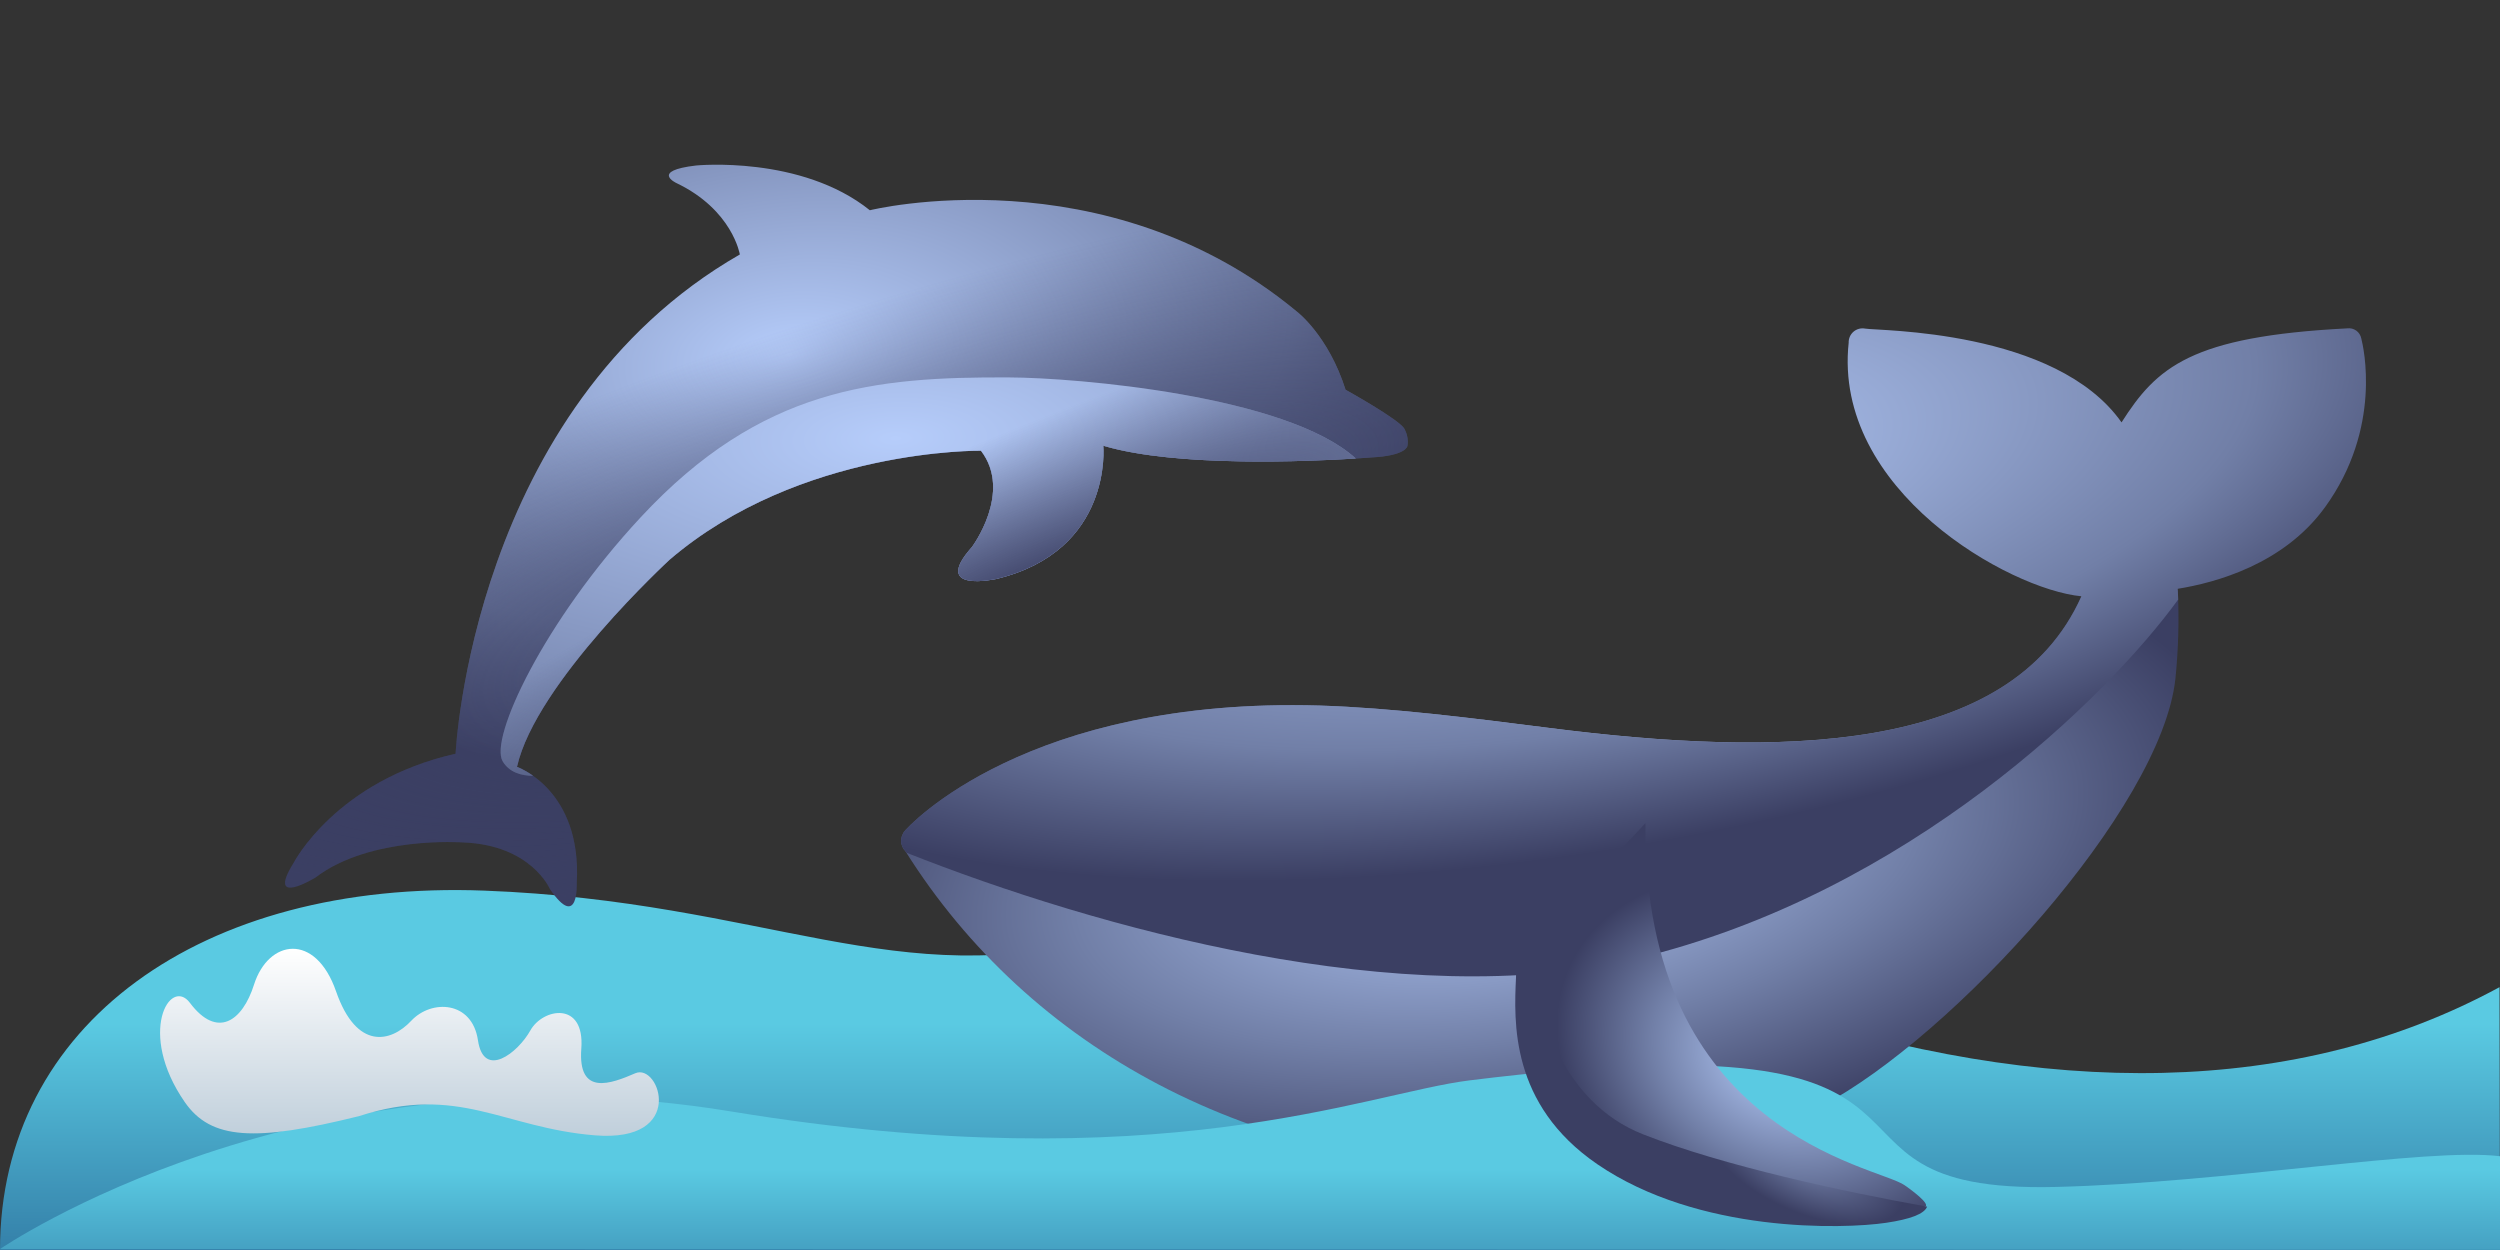 <svg viewBox="0 0 240 120" fill="none" xmlns="http://www.w3.org/2000/svg">
<rect x="0" y="0" width="240" height="120" fill="#333333" stroke="none"/>
<path d="M169.621 96.672C196.518 105.58 220.632 105.267 239.953 94.767L240 120L0 120C0 98.365 19.35 84.464 46.5 85.5C73.65 86.536 86.303 95.53 106.099 89.879C127.448 83.786 142.724 87.763 169.621 96.672Z" fill="url(#paint0_linear_1004_18698)"/>
<path d="M71.025 24.429C71.025 24.429 70.327 20.154 64.943 17.577C64.943 17.577 62.39 16.403 66.832 15.887C66.832 15.887 76.91 14.89 83.505 20.184C83.505 20.184 106.04 14.593 124.523 29.93C124.523 29.93 127.524 32.21 129.175 37.42C129.175 37.42 134.357 40.279 134.834 41.184C135.311 42.089 135.104 42.841 135.104 42.841C135.104 42.841 134.952 43.756 131.64 43.913C131.64 43.913 114.453 45.323 105.917 42.791C105.917 42.791 106.884 52.872 95.637 55.582C95.637 55.582 89.332 56.981 93.302 52.525C93.302 52.525 97.234 47.269 94.171 43.27C94.171 43.27 76.824 43.006 64.295 53.721C64.295 53.721 51.434 65.543 49.629 73.618C49.629 73.618 55.869 75.796 55.371 84.743C55.371 84.743 55.571 89.408 52.787 85.344C52.787 85.344 50.997 81.122 44.463 80.874C44.463 80.874 35.551 80.219 30.3 84.235C30.3 84.235 25.468 87.198 28.202 82.809C28.202 82.809 32.264 74.946 43.735 72.357C43.735 72.357 45.289 39.193 71.025 24.429Z" fill="url(#paint1_radial_1004_18698)"/>
<path d="M71.025 24.429C71.025 24.429 70.327 20.154 64.943 17.577C64.943 17.577 62.39 16.403 66.832 15.887C66.832 15.887 76.91 14.89 83.505 20.184C83.505 20.184 106.04 14.593 124.523 29.93C124.523 29.93 127.524 32.21 129.175 37.42C129.175 37.42 134.357 40.279 134.834 41.184C135.311 42.089 135.104 42.841 135.104 42.841C135.104 42.841 134.952 43.756 131.64 43.913C131.64 43.913 114.453 45.323 105.917 42.791C105.917 42.791 106.884 52.872 95.637 55.582C95.637 55.582 89.332 56.981 93.302 52.525C93.302 52.525 97.234 47.269 94.171 43.27C94.171 43.27 76.824 43.006 64.295 53.721C64.295 53.721 51.434 65.543 49.629 73.618C49.629 73.618 55.869 75.796 55.371 84.743C55.371 84.743 55.571 89.408 52.787 85.344C52.787 85.344 50.997 81.122 44.463 80.874C44.463 80.874 35.551 80.219 30.3 84.235C30.3 84.235 25.468 87.198 28.202 82.809C28.202 82.809 32.264 74.946 43.735 72.357C43.735 72.357 45.289 39.193 71.025 24.429Z" fill="url(#paint2_radial_1004_18698)"/>
<path d="M130.157 44.017C125.804 44.29 112.937 44.873 105.918 42.791C105.918 42.791 106.885 52.873 95.638 55.582C95.638 55.582 89.333 56.981 93.303 52.525C93.303 52.525 97.235 47.269 94.172 43.27C94.172 43.27 76.825 43.006 64.296 53.721C64.296 53.721 51.434 65.543 49.63 73.619C49.63 73.619 50.294 73.851 51.173 74.475C50.096 74.479 48.89 74.169 48.249 73.072C46.981 70.897 52.127 59.747 61.522 49.642C73.073 37.217 83.987 36.174 96.854 36.231C103.41 36.26 123.49 37.968 130.157 44.017Z" fill="url(#paint3_radial_1004_18698)"/>
<path d="M130.157 44.017C125.804 44.29 112.937 44.873 105.918 42.791C105.918 42.791 106.885 52.873 95.638 55.582C95.638 55.582 89.333 56.981 93.303 52.525C93.303 52.525 97.235 47.269 94.172 43.27C94.172 43.27 76.825 43.006 64.296 53.721C64.296 53.721 51.434 65.543 49.63 73.619C49.63 73.619 50.294 73.851 51.173 74.475C50.096 74.479 48.89 74.169 48.249 73.072C46.981 70.897 52.127 59.747 61.522 49.642C73.073 37.217 83.987 36.174 96.854 36.231C103.41 36.26 123.49 37.968 130.157 44.017Z" fill="url(#paint4_radial_1004_18698)"/>
<path d="M148.753 69.886C170.523 72.669 192.996 72.56 199.813 57.244L209.071 56.662C209.204 59.498 209.127 62.339 208.839 65.163C207.5 77.604 187.479 99.547 174.884 106.17C172.308 107.328 169.662 108.323 166.961 109.15C169.219 112.349 170.948 114.598 171.114 114.813L171.126 114.829C171.28 115.026 171.375 115.262 171.401 115.51C171.427 115.759 171.383 116.01 171.273 116.234C171.163 116.459 170.993 116.648 170.78 116.78C170.568 116.912 170.323 116.982 170.073 116.981C161.847 116.907 155.043 115.297 149.662 112.2C148.567 112.258 147.468 112.351 146.376 112.351C120.182 112.351 98.828 100.686 86.921 81.719C86.656 81.454 86.505 81.095 86.5 80.72V80.666C86.5 80.627 86.519 80.588 86.519 80.55C86.54 80.349 86.608 80.155 86.716 79.985C86.743 79.957 86.743 79.927 86.743 79.899C87.227 79.245 98.646 66.914 126.69 67.734C133.564 67.951 141.287 68.93 148.753 69.886Z" fill="url(#paint5_radial_1004_18698)"/>
<path d="M87.01 81.858C105.173 89.059 134.794 97.343 157.006 92.055C183.259 85.804 202.441 66.743 209.106 57.555C209.095 57.211 209.081 56.867 209.064 56.524C212.706 55.936 219.227 54.172 223.195 48.703C228.729 41.07 226.871 33.245 226.694 32.536C226.691 32.523 226.688 32.513 226.686 32.506C226.631 32.199 226.459 31.926 226.206 31.743C225.954 31.56 225.641 31.481 225.332 31.523C210.294 32.297 207.044 35.256 203.668 40.548C197.35 31.583 180.237 31.771 179.056 31.546C178.86 31.508 178.657 31.515 178.464 31.566C178.271 31.617 178.091 31.711 177.939 31.841C177.787 31.97 177.666 32.133 177.586 32.316C177.505 32.498 177.466 32.697 177.473 32.897C175.951 47.057 192.88 56.578 199.813 57.244C193.001 72.55 170.552 72.673 148.796 69.892L148.754 69.886C141.287 68.93 133.565 67.951 126.69 67.734C98.646 66.913 87.228 79.245 86.744 79.899C86.744 79.926 86.744 79.957 86.717 79.984C86.608 80.155 86.54 80.348 86.519 80.549C86.519 80.569 86.514 80.588 86.51 80.608C86.505 80.627 86.5 80.646 86.5 80.666V80.72C86.505 81.095 86.656 81.453 86.922 81.719C86.951 81.765 86.98 81.812 87.01 81.858Z" fill="url(#paint6_radial_1004_18698)"/>
<path d="M70.212 106.704C29.06 99.928 0 119.91 0 119.91L240 119.98C240 111 240 111 240 111C233.095 110.124 213.703 113.548 197.352 113.948C170.203 114.612 193.631 97.204 141.075 103.716C131.157 104.944 111.364 113.48 70.212 106.704Z" fill="url(#paint7_linear_1004_18698)"/>
<path d="M17.733 105.794C20.252 109.436 24.467 109.629 34.453 107.152C44.039 104.045 48.261 108.274 57.107 108.993C65.953 109.711 63.319 102.024 60.992 103.031C58.664 104.037 55.459 105.272 55.806 100.667C56.154 96.062 52.108 96.779 50.914 98.924C49.719 101.069 46.444 103.642 45.882 99.86C45.32 96.078 41.429 95.912 39.479 97.995C37.529 100.079 34.239 100.857 32.26 95.167C30.28 89.476 25.765 90.182 24.385 94.527C23.275 98.024 20.863 99.771 18.228 96.269C16.332 93.748 13.133 99.143 17.733 105.794Z" fill="url(#paint8_linear_1004_18698)"/>
<path d="M182.849 113.786C180.185 111.908 157.704 108.822 157.965 79.019L145.456 92.398C145.943 98.677 148.51 107.506 156.341 110.594C164.051 113.635 176.4 114.426 184.233 115.823C185.929 116.134 184.017 114.594 182.849 113.786Z" fill="url(#paint9_radial_1004_18698)"/>
<path fill-rule="evenodd" clip-rule="evenodd" d="M185.004 115.837C177.171 114.44 165.427 111.929 157.717 108.889C149.886 105.8 147.319 96.972 146.832 90.693L145.587 92.025C145.6 92.501 145.571 93.096 145.539 93.785C145.336 98.075 144.961 106.02 153.338 111.761C163.06 118.424 176.996 117.993 181.063 117.39C183.361 117.05 184.729 116.548 185.004 115.837Z" fill="url(#paint10_radial_1004_18698)"/>
<defs>
<linearGradient id="paint0_linear_1004_18698" x1="122.931" y1="98.274" x2="122.931" y2="136.749" gradientUnits="userSpaceOnUse">
<stop stop-color="#5ACAE2"/>
<stop offset="1" stop-color="#17477D"/>
</linearGradient>
<radialGradient id="paint1_radial_1004_18698" cx="0" cy="0" r="1" gradientUnits="userSpaceOnUse" gradientTransform="translate(75.688 34.096) rotate(83.247) scale(39.217 70.659)">
<stop stop-color="#B6CDFB"/>
<stop offset="0.681" stop-color="#717FA7"/>
<stop offset="1" stop-color="#3B3F63"/>
</radialGradient>
<radialGradient id="paint2_radial_1004_18698" cx="0" cy="0" r="1" gradientUnits="userSpaceOnUse" gradientTransform="translate(94.69 53.287) rotate(73.611) scale(26.516 100.378)">
<stop stop-color="#3B3F63"/>
<stop offset="1" stop-color="#3B3F63" stop-opacity="0"/>
</radialGradient>
<radialGradient id="paint3_radial_1004_18698" cx="0" cy="0" r="1" gradientUnits="userSpaceOnUse" gradientTransform="translate(86.093 42.099) rotate(88.314) scale(46.517 118.286)">
<stop stop-color="#B6CDFB"/>
<stop offset="0.681" stop-color="#717FA7"/>
<stop offset="1" stop-color="#3B3F63"/>
</radialGradient>
<radialGradient id="paint4_radial_1004_18698" cx="0" cy="0" r="1" gradientUnits="userSpaceOnUse" gradientTransform="translate(99.34 56.361) rotate(67.363) scale(14.806 73.554)">
<stop stop-color="#3B3F63"/>
<stop offset="1" stop-color="#3B3F63" stop-opacity="0"/>
</radialGradient>
<radialGradient id="paint5_radial_1004_18698" cx="0" cy="0" r="1" gradientUnits="userSpaceOnUse" gradientTransform="translate(143.835 82.497) rotate(82.222) scale(30.657 71.268)">
<stop stop-color="#B6CDFB"/>
<stop offset="0.574" stop-color="#717FA7"/>
<stop offset="1" stop-color="#3B3F63"/>
</radialGradient>
<radialGradient id="paint6_radial_1004_18698" cx="0" cy="0" r="1" gradientUnits="userSpaceOnUse" gradientTransform="translate(152.32 45.266) rotate(80.014) scale(36.221 95.447)">
<stop stop-color="#B6CDFB"/>
<stop offset="0.681" stop-color="#717FA7"/>
<stop offset="1" stop-color="#3B3F63"/>
</radialGradient>
<linearGradient id="paint7_linear_1004_18698" x1="134.219" y1="112.252" x2="134.219" y2="136.923" gradientUnits="userSpaceOnUse">
<stop stop-color="#5ACAE2"/>
<stop offset="1" stop-color="#17477D"/>
</linearGradient>
<linearGradient id="paint8_linear_1004_18698" x1="39.31" y1="91.083" x2="39.31" y2="109.04" gradientUnits="userSpaceOnUse">
<stop stop-color="white"/>
<stop offset="1" stop-color="#C0CFDB"/>
</linearGradient>
<radialGradient id="paint9_radial_1004_18698" cx="0" cy="0" r="1" gradientUnits="userSpaceOnUse" gradientTransform="translate(170.792 101.866) rotate(-155.961) scale(22.122 17.005)">
<stop stop-color="#B6CDFB"/>
<stop offset="0.574" stop-color="#717FA7"/>
<stop offset="1" stop-color="#3B3F63"/>
</radialGradient>
<radialGradient id="paint10_radial_1004_18698" cx="0" cy="0" r="1" gradientUnits="userSpaceOnUse" gradientTransform="translate(173.424 111.801) rotate(-156.769) scale(25.718 11.905)">
<stop stop-color="#B6CDFB"/>
<stop offset="0" stop-color="#717FA7"/>
<stop offset="0.388" stop-color="#3B3F63"/>
</radialGradient>
</defs>
</svg>
